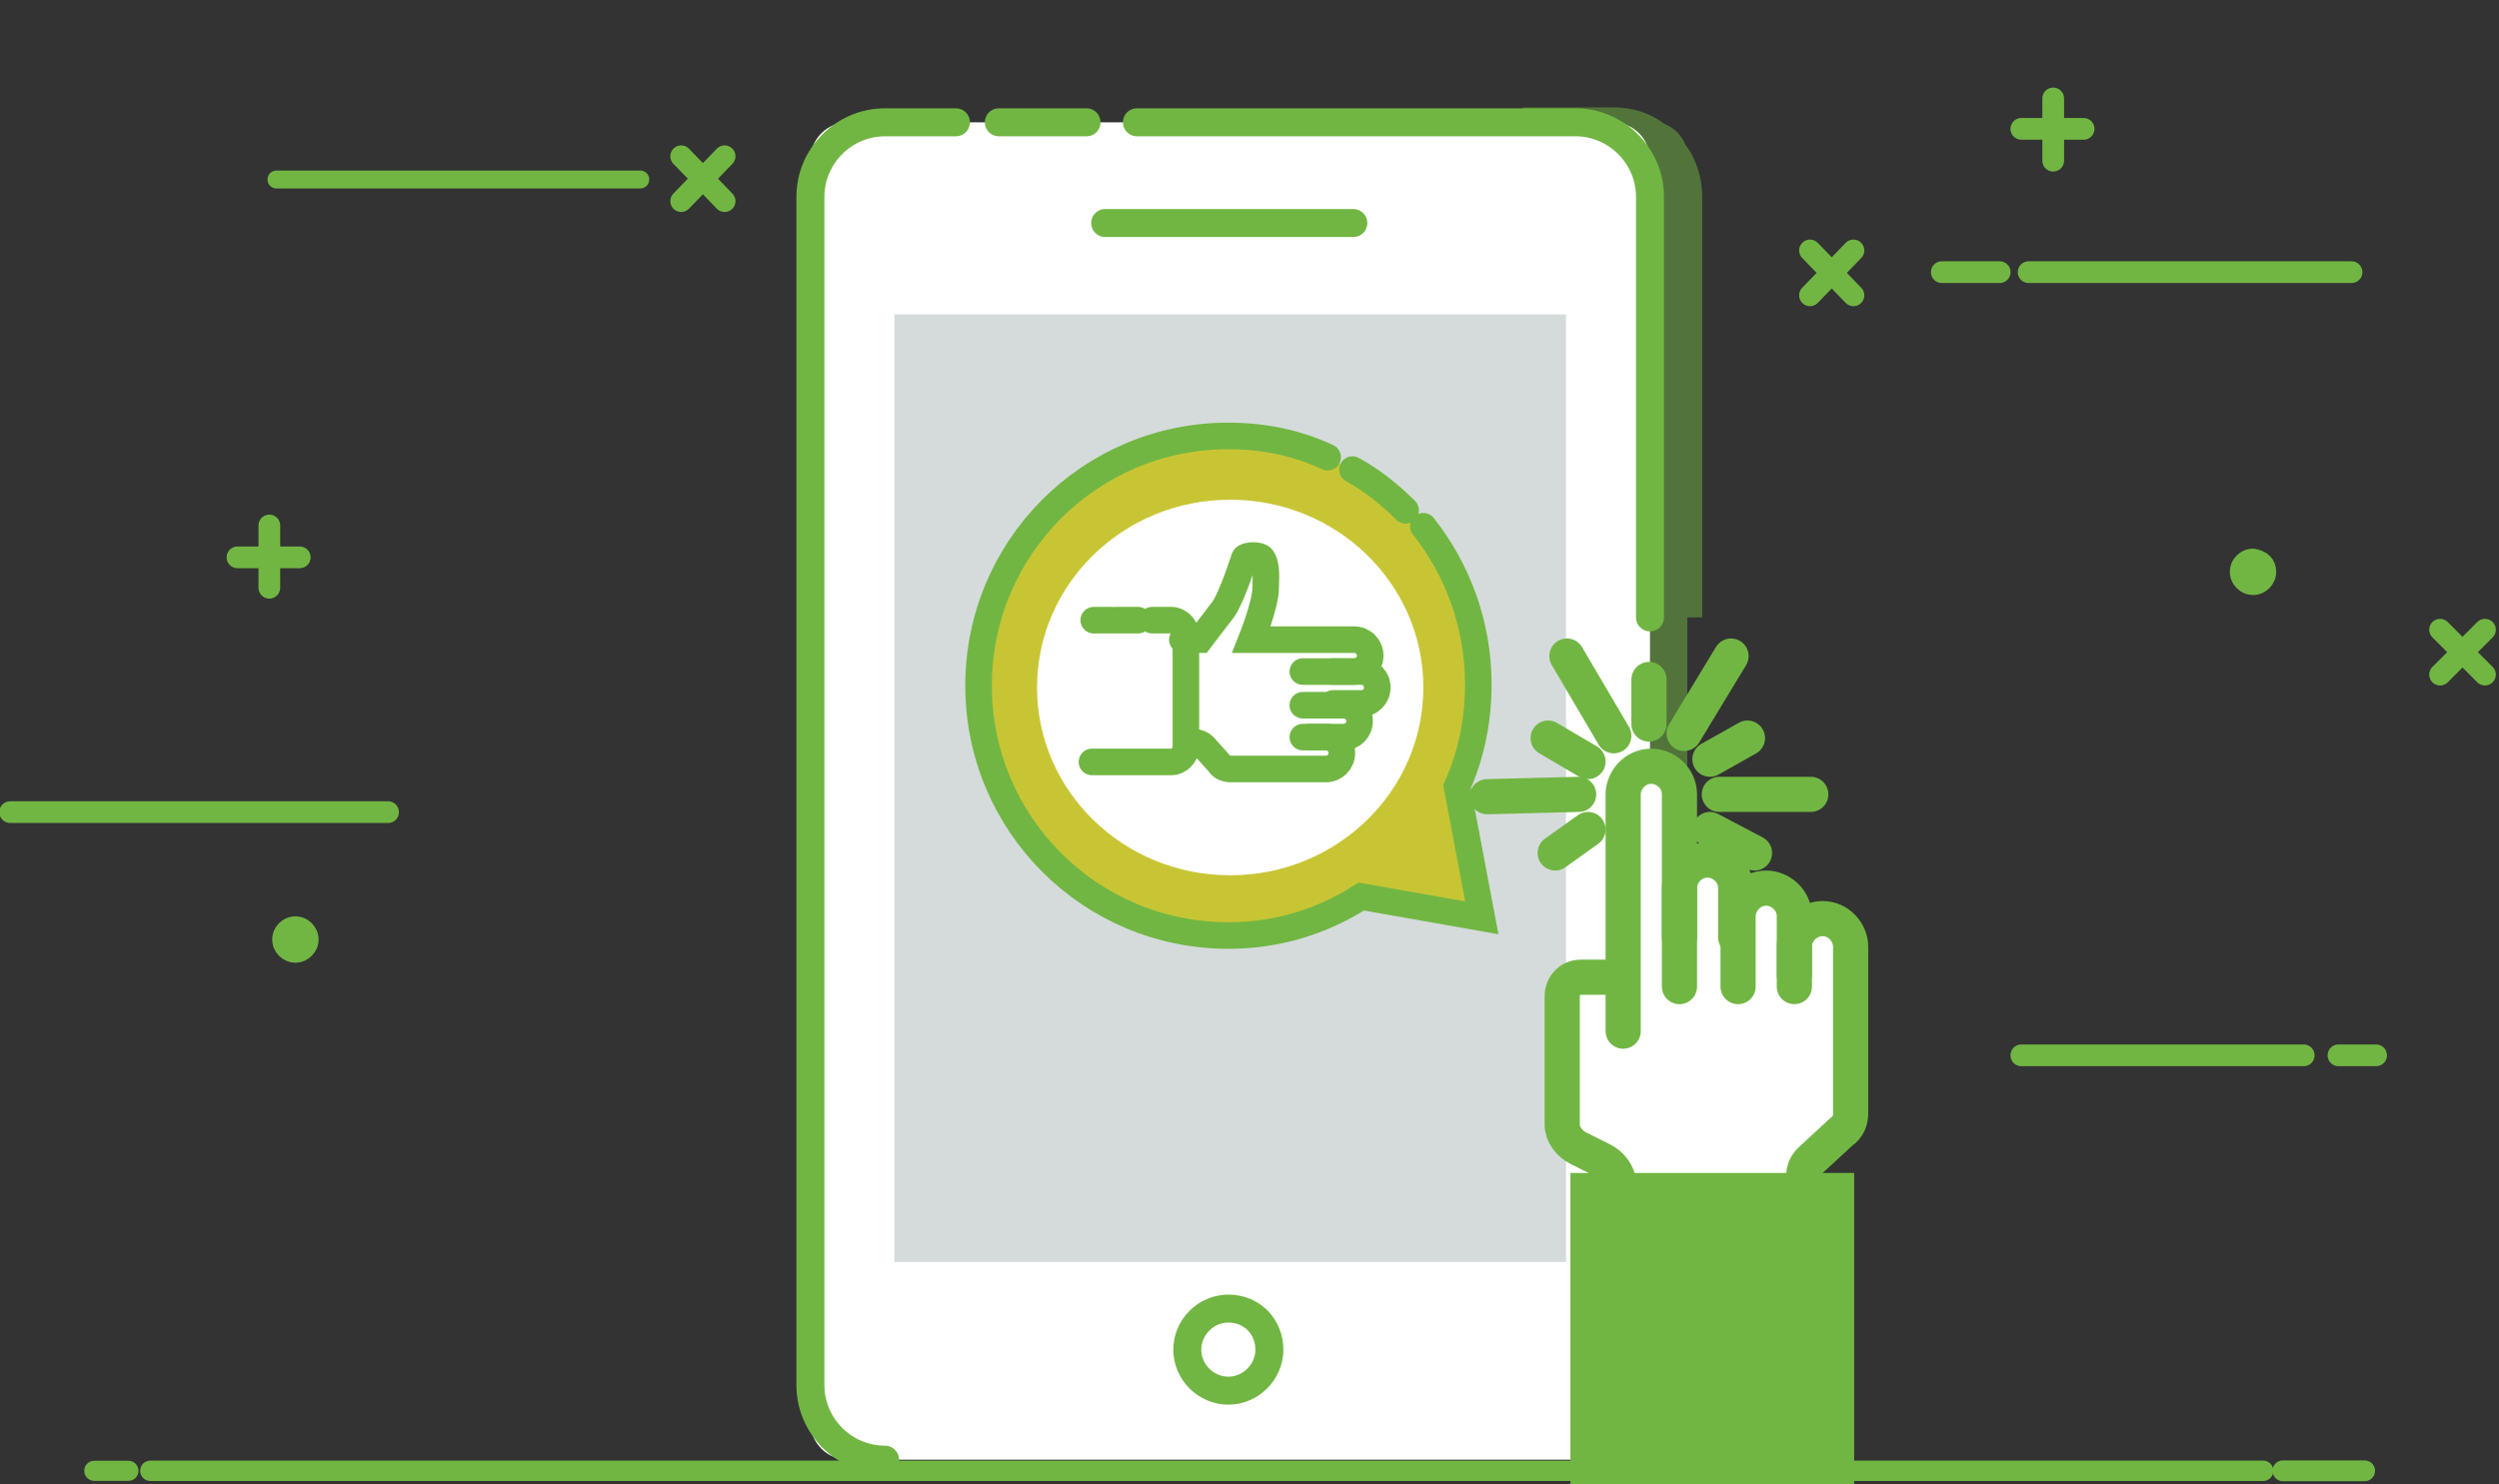 <?xml version="1.0" encoding="UTF-8" standalone="no"?><!DOCTYPE svg PUBLIC "-//W3C//DTD SVG 1.1//EN" "http://www.w3.org/Graphics/SVG/1.1/DTD/svg11.dtd"><svg width="100%" height="100%" viewBox="0 0 12484 7417" version="1.1" xmlns="http://www.w3.org/2000/svg" xmlns:xlink="http://www.w3.org/1999/xlink" xml:space="preserve" xmlns:serif="http://www.serif.com/" style="fill-rule:evenodd;clip-rule:evenodd;stroke-linecap:round;stroke-miterlimit:10;"><rect x="0" y="0" width="12484" height="7417" fill="#333333" stroke="none"/><rect id="Mesa-de-trabajo1" serif:id="Mesa de trabajo1" x="0" y="0" width="12467.8" height="7400.46" style="fill:none;"/><g><path id="web-design_87_" d="M1186.34,2785.02l311.058,0" style="fill:none;stroke:#71b643;stroke-width:108.5px;"/><path id="web-design_86_" d="M1345.49,2936.93l-0.001,-311.062" style="fill:none;stroke:#71b643;stroke-width:108.5px;"/><path id="web-design_149_" d="M10097.8,643.804l311.058,0" style="fill:none;stroke:#71b643;stroke-width:108.5px;"/><path id="web-design_134_" d="M10257,802.95l0,-311.058" style="fill:none;stroke:#71b643;stroke-width:108.5px;"/><path id="web-design_81_" d="M9042.04,1475.7l217.012,-224.254" style="fill:none;stroke:#71b643;stroke-width:108.5px;"/><path id="web-design_81_1" serif:id="web-design_81_" d="M3402.88,1005.07l217.013,-224.254" style="fill:none;stroke:#71b643;stroke-width:108.5px;"/><path id="web-design_80_" d="M9259.04,1475.7l-217.013,-224.254" style="fill:none;stroke:#71b643;stroke-width:108.5px;"/><path id="web-design_80_1" serif:id="web-design_80_" d="M3619.9,1005.07l-217.013,-224.254" style="fill:none;stroke:#71b643;stroke-width:108.5px;"/><path id="web-design_107_" d="M12189.7,3370.95l224.254,-224.254" style="fill:none;stroke:#71b643;stroke-width:108.5px;"/><path id="web-design_106_" d="M12413.9,3370.95l-224.254,-224.254" style="fill:none;stroke:#71b643;stroke-width:108.5px;"/><path id="web-design_74_" d="M10134.3,1359.95l1613.12,-0.004" style="fill:none;stroke:#71b643;stroke-width:108.5px;stroke-linecap:butt;"/><path id="web-design_100_" d="M1381.16,896.996l1817.33,0" style="fill:none;stroke:#71b643;stroke-width:89.58px;stroke-linecap:butt;"/><path id="web-design_109_" d="M50.642,4058.16l1888.02,0" style="fill:none;stroke:#71b643;stroke-width:108.5px;stroke-linecap:butt;"/><path id="web-design_103_" d="M10097.8,5273.42l1410.59,0" style="fill:none;stroke:#71b643;stroke-width:108.5px;stroke-linecap:butt;"/><path id="web-design_104_" d="M11870.1,5273.42l-188.075,0" style="fill:none;stroke:#71b643;stroke-width:108.5px;stroke-linecap:butt;"/><path id="web-design_99_" d="M9989.67,1359.95l-289.342,-0.004" style="fill:none;stroke:#71b643;stroke-width:108.5px;stroke-linecap:butt;"/><path id="web-design_65_" d="M11334.8,2857.35c0,43.4 -36.163,79.583 -79.567,79.583c-43.4,0 -79.583,-36.183 -79.583,-79.587c0,-43.4 36.183,-79.563 79.583,-79.563c50.625,7.238 79.567,36.163 79.567,79.567Z" style="fill:#71b643;fill-rule:nonzero;stroke:#71b643;stroke-width:72.42px;stroke-linecap:butt;stroke-linejoin:round;stroke-miterlimit:1.414;"/><path id="web-design_108_" d="M1555.26,4694.75c0,43.4 -36.167,79.563 -79.567,79.563c-43.404,0 -79.567,-36.163 -79.567,-79.567c0,-43.4 36.163,-79.583 79.567,-79.583c43.4,0 79.567,36.183 79.567,79.583l0,0.004Z" style="fill:#71b643;fill-rule:nonzero;stroke:#71b643;stroke-width:72.42px;stroke-linecap:butt;stroke-linejoin:round;stroke-miterlimit:1.414;"/><path id="web-design_75_" d="M470.992,7349.54l170.537,0" style="fill:none;stroke:#71b643;stroke-width:100.33px;stroke-linecap:butt;"/><path id="web-design_90_" d="M11404.5,7349.54l408.384,0" style="fill:none;stroke:#71b643;stroke-width:103.83px;stroke-linecap:butt;"/><path id="web-design_293_" d="M751.146,7349.54l10554.5,0" style="fill:none;stroke:#71b643;stroke-width:101.92px;stroke-linecap:butt;"/><path id="mobileMarketing_407_" d="M8429.08,7107.54l0,-4022.41l74.567,0l0,-2101.22c0,-93.205 -27.963,-186.409 -83.888,-260.975c-18.641,-46.605 -55.925,-83.884 -102.524,-102.525c-74.567,-55.925 -158.451,-83.888 -260.98,-83.888l-447.387,0l0,6748.12l633.8,0c102.529,9.321 186.412,-74.567 186.412,-177.092l0,-0.02Z" style="fill:#71b643;fill-opacity:0.498;fill-rule:nonzero;"/><path id="mobileMarketing_516_" d="M8056.29,7293.96l-3821.44,0c-102.525,0 -186.412,-83.887 -186.412,-186.412l0,-6310.04c0,-102.529 83.887,-186.412 186.412,-186.412l3821.44,0c102.529,0 186.412,83.883 186.412,186.412l0,6310.04c0,102.525 -83.883,186.412 -186.412,186.412Z" style="fill:#fff;fill-rule:nonzero;"/><path id="mobileMarketing_339_" d="M4421.25,7293.96c-205.054,0 -372.825,-167.771 -372.825,-372.825l0,-5937.21c0,-205.05 167.771,-372.821 372.825,-372.821l354.183,0" style="fill:none;stroke:#71b643;stroke-width:139.79px;stroke-linecap:butt;"/><path id="mobileMarketing_251_" d="M5679.54,611.1l2190.34,0c205.05,0 372.821,167.771 372.821,372.821l0,2101.22" style="fill:none;stroke:#71b643;stroke-width:139.79px;stroke-linecap:butt;"/><path id="mobileMarketing_513_" d="M5521.08,1114.41l1239.64,0" style="fill:none;stroke:#71b643;stroke-width:139.79px;stroke-linecap:butt;"/><path id="mobileMarketing_512_" d="M6341.29,6744.04c0,111.846 -93.209,205.054 -205.054,205.054c-111.846,0 -205.055,-93.208 -205.055,-205.054c0,-111.846 93.209,-205.05 205.055,-205.05c121.166,0 205.054,93.204 205.054,205.05Z" style="fill:none;stroke:#71b643;stroke-width:139.79px;stroke-linecap:butt;"/><rect id="mobileMarketing_511_" x="4467.83" y="1571.12" width="3355.41" height="4734.88" style="fill:#d5dbdb;"/><path id="mobileMarketing_97_" d="M4989.79,611.1l438.066,0" style="fill:none;stroke:#71b643;stroke-width:139.79px;stroke-linecap:butt;"/><g><path id="easyPayment_395_" d="M9116.17,4590.25c-82.009,0 -140.571,70.283 -140.571,140.567l0,-152.263c0,-82.008 -70.283,-140.571 -140.571,-140.571c-82.008,0 -140.567,70.284 -140.567,140.571l0,-152.296c0,-82.008 -70.287,-140.566 -140.57,-140.566c-82.009,0 -140.571,70.283 -140.571,140.566l0,-456.85c0,-82.008 -70.284,-140.57 -140.571,-140.57c-82.008,0 -140.571,70.283 -140.571,140.57l0,913.705l-199.158,0c-58.563,0 -93.704,46.866 -93.704,93.704l-0.001,644.287c0.001,46.867 35.142,93.704 82.009,117.15l117.125,58.563c46.867,23.416 82.008,70.283 82.008,117.15l0,281.141l972.267,0l0,-316.283c0,-35.142 11.721,-58.592 35.142,-82.008l152.291,-140.571c23.421,-23.417 46.867,-58.563 46.867,-93.704l0,-831.725c-70.283,-70.284 -128.875,-140.567 -210.854,-140.567Z" style="fill:#fff;fill-rule:nonzero;"/><rect id="easyPayment_389_" x="7933.04" y="5949.08" width="1241.71" height="4181.96" style="fill:#71b643;stroke:#71b643;stroke-width:117.25px;stroke-linecap:butt;stroke-linejoin:round;stroke-miterlimit:1.414;"/><path id="easyPayment_388_" d="M7933.04,10142.8l0,-4193.67l1241.71,0l0,4193.67" style="fill:none;stroke:#71b643;stroke-width:175.71px;stroke-linecap:butt;"/><path id="easyPayment_394_" d="M8389.88,4929.96l0,-960.571c0,-82.008 -70.287,-140.57 -140.571,-140.57c-81.979,0 -140.571,70.283 -140.571,140.57l0,1183.12" style="fill:none;stroke:#71b643;stroke-width:175.71px;stroke-linecap:butt;"/><path id="easyPayment_393_" d="M8671,4683.96l0,-245.996c0,-82.008 -70.283,-140.57 -140.571,-140.57c-81.979,0 -140.567,70.287 -140.567,140.57l0,245.996" style="fill:none;stroke:#71b643;stroke-width:175.71px;stroke-linecap:butt;"/><path id="easyPayment_392_" d="M8963.88,4929.96l0,-351.425c0,-82.008 -70.283,-140.571 -140.567,-140.571c-82.008,0 -140.57,70.284 -140.57,140.571l-0.001,351.425" style="fill:none;stroke:#71b643;stroke-width:175.71px;stroke-linecap:butt;"/><path id="easyPayment_391_" d="M8963.88,4871.38l0,-140.571c0,-81.979 70.288,-140.566 140.571,-140.566c82.008,-0.001 140.571,70.283 140.571,140.566l0,831.725c0,35.142 -11.725,70.288 -46.867,93.704l-152.267,140.571c-23.445,23.417 -35.141,46.867 -35.141,82.009l0,316.283" style="fill:none;stroke:#71b643;stroke-width:175.71px;stroke-linecap:butt;"/><path id="easyPayment_390_" d="M8097.04,4883.08l-199.159,0c-58.562,0 -93.704,46.867 -93.704,93.704l0,644.288c0,46.867 35.142,93.704 82.008,117.15l117.125,58.563c46.863,23.416 82.009,70.283 82.009,117.15l0,281.141" style="fill:none;stroke:#71b643;stroke-width:175.71px;stroke-linecap:butt;"/><path id="easyPayment_362_" d="M8237.62,3395.4l0,222.579" style="fill:none;stroke:#71b643;stroke-width:175.71px;stroke-linecap:butt;"/><path id="easyPayment_361_" d="M8647.58,3278.28l-234.275,386.567" style="fill:none;stroke:#71b643;stroke-width:175.71px;stroke-linecap:butt;"/><path id="easyPayment_363_" d="M8729.62,3688.26l-187.438,105.43" style="fill:none;stroke:#71b643;stroke-width:175.71px;stroke-linecap:butt;"/><path id="easyPayment_366_" d="M9045.88,3969.4l-456.85,0" style="fill:none;stroke:#71b643;stroke-width:175.71px;stroke-linecap:butt;"/><path id="easyPayment_367_" d="M8764.75,4262.25l-222.579,-117.15" style="fill:none;stroke:#71b643;stroke-width:175.71px;stroke-linecap:butt;"/><path id="easyPayment_371_" d="M7769.04,4262.25l163.987,-117.15" style="fill:none;stroke:#71b643;stroke-width:175.71px;stroke-linecap:butt;"/><path id="easyPayment_372_" d="M7429.33,3981.12l456.85,-11.721" style="fill:none;stroke:#71b643;stroke-width:175.71px;stroke-linecap:butt;"/><path id="easyPayment_373_" d="M7733.88,3688.26l199.129,117.15" style="fill:none;stroke:#71b643;stroke-width:175.71px;stroke-linecap:butt;"/><path id="easyPayment_374_" d="M7827.58,3278.28l234.3,398.262" style="fill:none;stroke:#71b643;stroke-width:175.71px;stroke-linecap:butt;"/></g><path id="mobileMarketing_116_" d="M7402.62,4603.96l-123.933,-655.095c70.821,-159.346 106.229,-327.55 106.229,-513.455c0,-690.508 -557.717,-1248.23 -1248.23,-1248.23c-690.508,0 -1248.23,557.717 -1248.23,1248.23c0,690.509 557.717,1248.23 1248.23,1248.23c247.875,0 469.192,-70.82 663.95,-194.758l601.979,115.083Z" style="fill:#c8c534;fill-rule:nonzero;"/><path id="mobileMarketing_115_" d="M6632.46,2284.55c-150.496,-70.821 -318.696,-106.233 -495.75,-106.233c-690.508,0 -1248.23,557.72 -1248.23,1248.23c0,690.508 557.717,1248.23 1248.23,1248.23c247.875,0 469.192,-70.821 663.95,-194.759l601.979,106.234l-123.933,-655.096c70.821,-159.35 106.229,-327.55 106.229,-513.454c0,-300.992 -106.229,-575.425 -274.433,-787.888" style="fill:none;stroke:#71b643;stroke-width:132.79px;stroke-linecap:butt;"/><path id="mobileMarketing_112_" d="M7021.96,2550.12c-79.675,-79.671 -168.2,-150.496 -265.579,-203.608" style="fill:none;stroke:#71b643;stroke-width:132.79px;stroke-linecap:butt;"/><ellipse id="mobileMarketing_109_" cx="6145.54" cy="3435.39" rx="964.942" ry="938.383" style="fill:#fff;"/><path id="mobileMarketing_747_" d="M6659,3515.07l141.642,0c44.262,0 79.675,-35.413 79.675,-79.675c0,-44.263 -35.413,-79.675 -79.675,-79.675l-141.642,0" style="fill:none;stroke:#71b643;stroke-width:132.79px;stroke-linecap:butt;"/><path id="mobileMarketing_746_" d="M6508.5,3683.27l203.613,0c44.262,0 79.67,-35.413 79.67,-79.675c0,-44.263 -35.408,-79.675 -79.671,-79.675l-203.612,0" style="fill:none;stroke:#71b643;stroke-width:132.79px;stroke-linecap:butt;"/><path id="mobileMarketing_745_" d="M6543.92,3683.27l79.671,0c44.262,0 79.675,35.412 79.675,79.675c-0.001,44.262 -35.413,79.67 -79.676,79.67l-478.041,0c-17.704,0 -44.263,-8.85 -53.117,-26.554l-79.675,-88.529c-8.85,-8.85 -26.558,-17.704 -44.262,-17.704l-17.705,0" style="fill:none;stroke:#71b643;stroke-width:132.79px;stroke-linecap:butt;"/><path id="mobileMarketing_138_" d="M6508.5,3355.72l256.729,0c44.263,0 79.671,-35.409 79.671,-79.671c0,-44.267 -35.408,-79.675 -79.671,-79.675l-309.846,0l-203.608,0c0,0 70.821,-177.054 70.821,-256.729c0,-35.409 8.85,-115.084 -17.708,-150.492c-8.85,-17.708 -79.671,-17.708 -88.525,0c-0.001,0 -61.971,194.758 -106.234,256.725c-26.558,35.413 -115.083,150.496 -115.083,150.496l-88.525,0" style="fill:none;stroke:#71b643;stroke-width:132.79px;stroke-linecap:butt;"/><path id="mobileMarketing_106_" d="M5463.92,3098.99l88.525,0" style="fill:none;stroke:#71b643;stroke-width:132.79px;stroke-linecap:butt;"/><path id="mobileMarketing_104_" d="M5756.04,3098.99l97.379,0c35.408,0 70.821,35.408 70.821,70.82l0,566.571c0,35.409 -35.413,70.821 -70.821,70.821l-398.371,0" style="fill:none;stroke:#71b643;stroke-width:132.79px;stroke-linecap:butt;"/><path id="mobileMarketing_103_" d="M5579,3098.99l106.233,0" style="fill:none;stroke:#71b643;stroke-width:132.79px;stroke-linecap:butt;"/></g></svg>